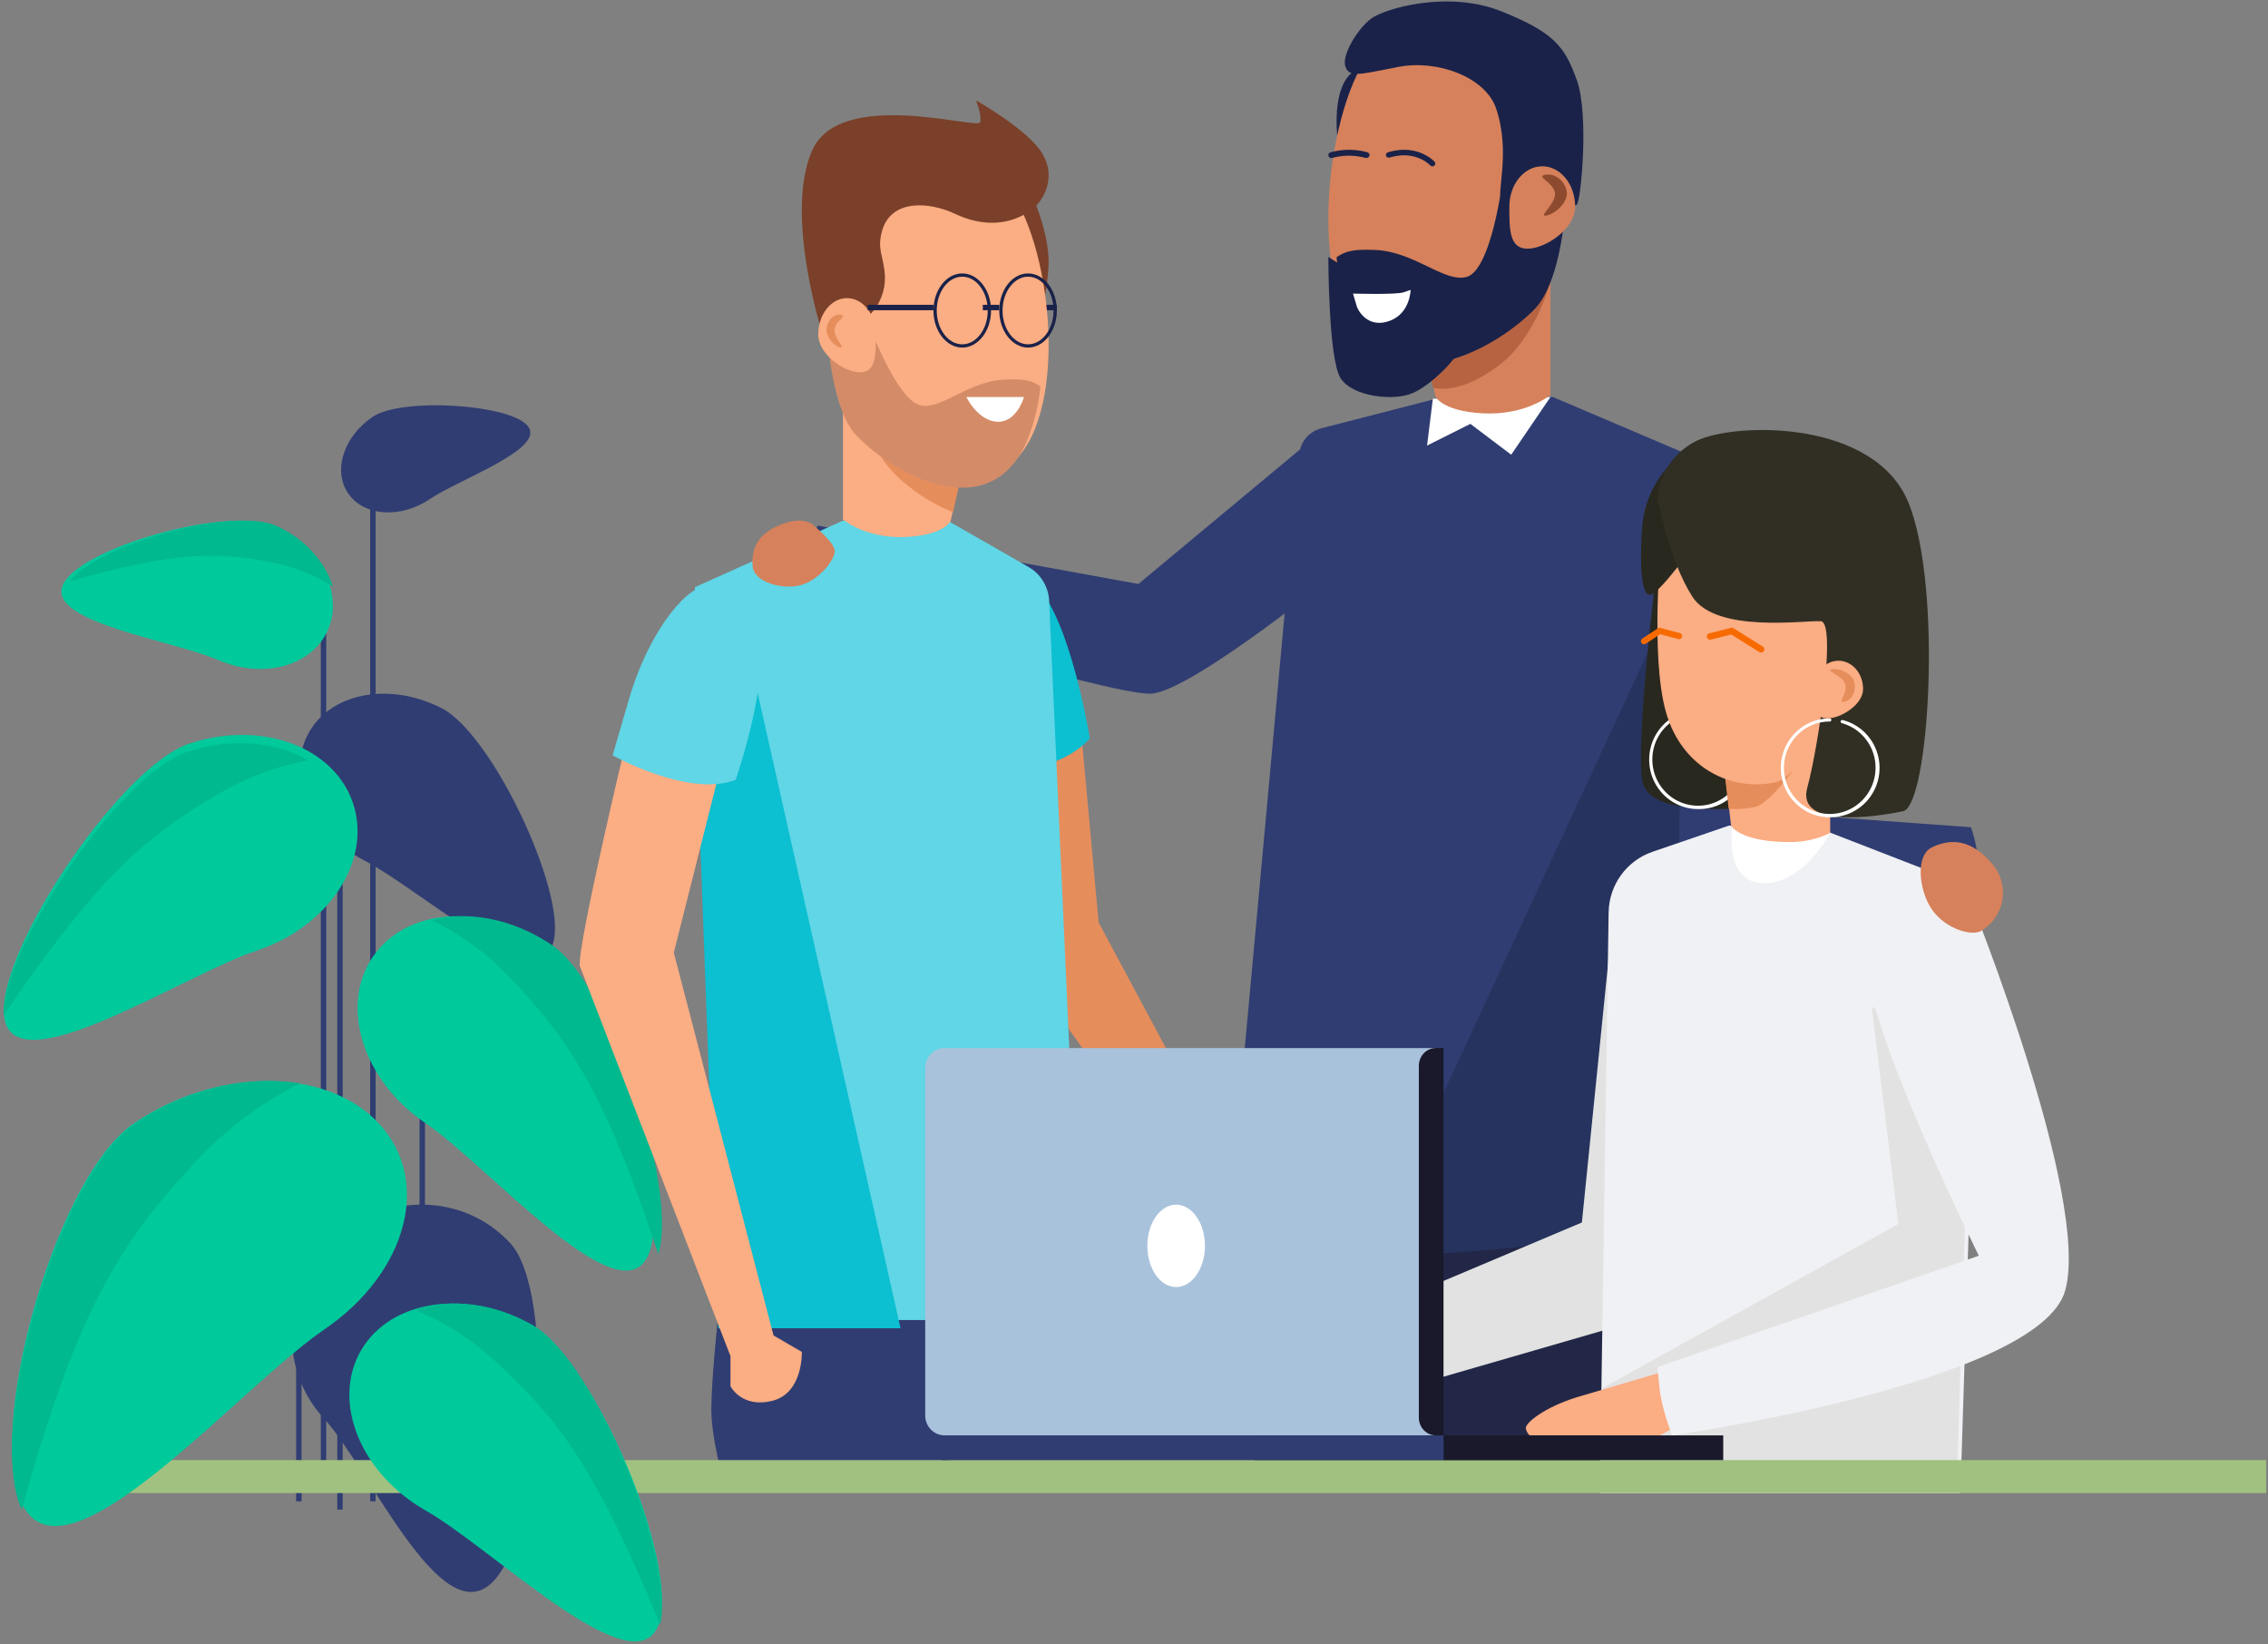 <svg xmlns="http://www.w3.org/2000/svg" width="418" height="303" xmlns:v="https://vecta.io/nano"><rect width="100%" height="100%" fill="#808080" stroke="none"/><style><![CDATA[.B{fill:#fbad83}.C{fill:#fff}.D{fill:#1a2249}.E{fill:#303d72}.F{fill:#e68d5c}.G{fill:#00c99c}.H{fill:#00b98f}.I{fill:#d6815b}]]></style><path fill="#222747" d="M231.172 215.923v56.191h67.742l2.005-51.196z"/><g class="E"><path d="M309.562 83.798l12.063 65.629 41.625 3.02s2.112 5.605 1.056 10.176l-1.056 4.571s-46.005.819-53.478-1.626-7.438-61.953-7.305-68.493 7.096-13.277 7.096-13.277zm-67.481-3.037l-32.269 26.858-59.094-10.754s-3.877 7.712-4.167 10.579l-.29 2.873s58.281 17.878 65.849 17.518 35.739-23.426 35.739-23.426l-5.769-23.647z"/><path d="M286.205 73.167L310.016 83.3l-1.547 140.615s-45.754 8.986-63.8 4.347l-18.046-4.656L239.454 83.69c.215-2.292 1.857-4.202 4.101-4.772l21.257-5.471 21.392-.279z"/></g><path d="M310.016 106.578l-1.274 118.83s-35.888 7.163-56.343 5.432l57.617-124.262z" fill="#26335e"/><path d="M199.441 136.857l3.042 33.137 25.656 47.935-8.127 4.069-34.656-48.697-1.188-37.868z" class="F"/><path d="M132.364 242.407s-1.264 11.804-1.264 17.356 2.431 13.871 2.431 13.871h41.54l-3.012-34.93-39.695 3.703z" class="E"/><path d="M200.847 136.055s-3.539-22.292-10.191-28.515c-4.772-4.476-9.424-4.349-12.673-3.599s-6.249 12.083-3.085 27.368l2.46 11.708s17.121.583 23.489-6.962z" fill="#0cbfd1"/><path d="M155.34 95.948l-27.274 12.268 5.01 135.044h66.254l-5.969-132.538c-.12-2.594-1.548-4.945-3.785-6.23l-14.446-8.27-19.791-.274z" fill="#60d6e6"/><path d="M297.418 167.326l-5.872 57.959-62.835 26.547s-4.698 5.501 0 12.69l70.692-20.474-1.985-76.722z" fill="#e2e2e2"/><path d="M337.196 153.4l21.267 8.248c3.796 1.461 6.257 5.18 6.133 9.268l-3.282 104.236h-66.461l1.621-106.993c.073-5.069 3.305-9.545 8.074-11.181l14.12-4.839 18.527 1.261z" fill="#f0f1f4"/><g class="E"><path d="M69.224 91.391h-1v185.279h1zm-9.098 18.224h-1v162.499h1zm3.032 33.411h-1v135.163h1zm15.163 28.855h-1v104.789h1zm-22.744 30.374h-1v74.415h1z"/><path d="M81.381 130.499c-9.797-4.996-20.838-2.748-24.734 5.025s.864 18.096 10.609 23.115 30.485 23.686 34.381 15.942-10.494-39.086-20.256-44.082zm12.684 98.624c-8.497-9.245-23.089-9.534-32.597-.631s-10.315 23.599-1.818 32.855 21.436 39.298 30.938 30.401 11.974-53.374 3.477-62.625z"/></g><path d="M100.492 174.081c-11.46-7.797-25.708-6.77-31.819 2.299s-1.783 22.761 9.671 30.541 34.468 34.433 40.584 25.37-6.982-50.413-18.436-58.21z" class="G"/><path d="M101.681 174.135c10.958 7.427 23.392 44.904 19.637 56.975-10.114-30.6-16.685-39.652-27.159-50.772a51.061 51.061 0 0 0-14.612-10.789c6.725-1.743 14.967-.272 22.134 4.585z" class="H"/><path d="M34.915 137.031c13.249-4.396 26.767.591 30.191 11.119s-4.529 22.64-17.778 27.03-42.872 23.898-46.296 13.364 20.64-47.123 33.883-51.513z" class="G"/><path d="M34.637 138.518C22.274 142.584.392 174.668.705 187.069c17.813-26.189 26.467-32.973 39.37-40.657a50.156 50.156 0 0 1 16.728-6.267c-5.914-3.444-14.081-4.281-22.166-1.626z" class="H"/><path fill="#e2e2e2" d="M363.085 195.622l-2.486 79.53h-65.745l.623-19.431 54.407-30.158-4.925-40.013z"/><path d="M50.309 96.875c8.442 3.651 13.016 12.148 10.223 18.98s-11.9 9.424-20.337 5.774-31.439-6.909-28.646-13.747 30.323-14.651 38.76-11.006z" class="G"/><path d="M68.69 76.811c-5.396 3.646-7.402 9.994-4.479 14.176s9.656 4.613 15.046.967 21.028-9.12 18.129-13.296-23.306-5.486-28.696-1.846z" class="E"/><path d="M50.95 96.915c-7.961-3.577-32.87 3.428-38.118 10.203 20.294-5.734 27.606-5.337 37.41-3.447 3.919.759 7.681 2.257 11.11 4.426-1.455-4.587-5.195-8.839-10.402-11.182z" class="H"/><path fill="#a1c180" d="M417.67 269.077H14.348v6.075H417.67z"/><path d="M98.09 244.243c-12.033-6.837-26.171-4.743-31.591 4.685s-.058 22.612 11.969 29.449 37.023 31.421 42.455 21.981-10.806-49.272-22.833-56.115z" class="G"/><path d="M98.364 244.313c11.198 6.555 26.056 42.882 23.305 55.138-12.084-29.642-19.15-38.147-30.153-48.4-4.4-4.101-9.48-7.364-15.002-9.635 6.41-2.22 14.524-1.39 21.849 2.898z" class="H"/><path d="M24.651 207.04c15.265-10.437 35.51-10.437 45.22.046s5.23 27.439-10.059 37.888-44.621 44.76-54.331 34.287 3.905-61.773 19.17-72.222z" class="G"/><path d="M24.823 207.159c-14.477 10.01-27.477 56.693-20.807 71.031 10.541-38.109 18.705-49.697 32.074-64.13a68.7 68.7 0 0 1 19.197-14.409c-9.628-1.525-20.971.977-30.464 7.508z" class="H"/><path d="M307.94 252.372l-17.429 5.148c-5.906 1.859-9.576 4.788-9.288 5.789s.72 1.213.72 1.213h24.055l10.083-5.754-8.141-6.395z" class="B"/><path d="M363.153 165.807s22.144 54.899 17.482 71.971-72.458 26.744-72.458 26.744-1.975-4.98-2.331-8.788l-.379-3.808 59.235-20.516s-19.044-38.584-20.087-50.968 18.537-14.634 18.537-14.634z" fill="#f0f1f4"/><path d="M264.529 264.521h-90.415c-1.984 0-3.592-1.637-3.592-3.655v-64.067c0-2.019 1.608-3.655 3.592-3.655h90.415v71.378z" fill="#a9c2dc"/><path d="M266.045 264.521h-1.42c-1.726-.003-3.125-1.464-3.128-3.267V196.41c.003-1.803 1.402-3.264 3.128-3.267h1.42v71.378z" fill="#19192b"/><path d="M222.074 229.592c0 4.212-2.377 7.593-5.31 7.593s-5.304-3.4-5.304-7.593 2.377-7.593 5.304-7.593 5.31 3.4 5.31 7.593z" class="C"/><path fill="#19192b" d="M317.598 264.521h-51.552v4.556h51.552z"/><path d="M266.045 264.521h-92.491v4.556h92.491z" class="E"/><path fill="#0cbfd1" d="M132.387 244.778l-4.32-115.852 11.256-2.606 26.65 118.457z"/><path d="M337.309 153.443s-4.864 9.476-12.322 9.325-5.691-10.629-5.691-10.629l18.012 1.304z" class="C"/><path d="M305.115 106.578s-3.834 31.53-2.331 37.694 16.899 4.91 24.539 4.283 11.707.42 15.052-1.473-2.786-21.616-2.786-21.616l-34.474-18.888z" fill="#29281f"/><path d="M312.958 149.099c4.579.106 8.504-3.29 9.109-7.883s-2.304-8.911-6.751-10.02a.28.28 0 0 0-.342.199.29.29 0 0 0 .197.352c4.276 1.182 6.915 5.515 6.033 9.91s-4.981 7.346-9.374 6.748-7.576-4.54-7.278-9.014 3.975-7.949 8.408-7.945c.155 0 .281-.127.281-.284s-.127-.281-.281-.284c-4.974 0-9.007 4.079-9.007 9.111s4.032 9.111 9.007 9.111z" class="C"/><path d="M317.598 139.404l1.448 12.813s1.724 2.957 10.735 2.957c2.603.049 5.18-.529 7.528-1.685v-22.611l-19.711 8.526z" class="B"/><path d="M317.598 140.199l1.006 8.854a16.324 16.324 0 0 0 4.978-.38c2.152-.505 8.298-6.989 12.211-16.277l-18.195 7.803z" class="F"/><path d="M306.205 99.471s-2.125 21.42.842 31.79 12.193 14.74 20.373 12.859c3.031-.708 14.004-13.236 15.392-28.713s.064-20.14-2.415-23.412-25.007-7.346-29.1-3.767-5.092 11.243-5.092 11.243z" class="B"/><path d="M313.049 99.365s-7.084 9.951-8.871 10.242-1.984-6.32-1.543-12.267c.721-9.395 7.286-13.541 7.286-13.541l3.128 15.567z" fill="#29281f"/><path d="M305.468 91.797s2.079 11.366 6.442 18.163 20.744 4.319 23.673 4.522-.416 23.062-2.495 30.684 12.885 5.352 17.664 4.325 7.274-41.179 1.037-56.73-31.995-14.947-39.058-11.54c-4.142 2-6.905 6.024-7.262 10.576z" fill="#312f24"/><path d="M343.374 126.969c0 2.872-4.096 5.427-6.606 5.427s-2.492-2.555-2.492-5.427 2.039-5.204 4.549-5.204 4.549 2.31 4.549 5.204z" class="B"/><path d="M341.789 125.803c-.322-1.687-2.82-2.744-4.174-2.478s2.202 1.229 2.524 2.91-1.577 3.362-.224 3.096 2.195-1.847 1.873-3.528z" class="F"/><path d="M324.564 120.246c.273-.001.513-.174.59-.427s-.028-.523-.257-.666l-5.391-3.368a.636.636 0 0 0-.487-.077l-3.993 1.004c-.33.084-.527.409-.441.728a.62.62 0 0 0 .755.425l3.728-.939 5.163 3.225a.633.633 0 0 0 .333.095zm-21.547-1.519a.547.547 0 0 0 .3-.091l2.663-1.763 3.336.899a.549.549 0 0 0 .538-.15.579.579 0 0 0 .142-.552c-.052-.197-.203-.35-.396-.401l-3.603-.961a.546.546 0 0 0-.439.074l-2.869 1.9c-.208.137-.302.398-.231.641s.289.408.537.406h.022z" fill="#f76a00"/><path d="M337.222 150.592c4.576.093 8.493-3.294 9.103-7.873s-2.28-8.891-6.718-10.022a.29.29 0 0 0-.357.207c-.042.157.05.318.205.361 4.286 1.182 6.931 5.516 6.047 9.911s-4.992 7.347-9.396 6.749-7.594-4.54-7.295-9.015 3.984-7.95 8.427-7.946c.155 0 .281-.127.281-.284s-.126-.284-.281-.284c-4.986 0-9.027 4.08-9.027 9.112s4.042 9.112 9.027 9.112l-.017-.028z" class="C"/><path d="M155.359 70.13v25.603s4.273 3.653 11.786 3.215c6.957-.403 8.059-2.917 8.059-2.917l2.899-13.28-22.72-12.598" class="B"/><path d="M175.683 94.406a31.31 31.31 0 0 1-7.969-4.607c-3.625-2.694-6.342-6.368-7.806-10.556l15.793 2.905 2.402 1.29-2.474 10.992" class="F"/><path d="M194.782 56.17h-13.646v1h13.646z" class="D"/><path d="M191.013 37.985s2.253 5.507 2.253 10.324c0 3.881-1.585 11.19-1.585 11.19l-9.029-22.78 8.361 1.266z" fill="#7a4029"/><path d="M190.15 80.401c-7.038 14.626-24.468 5.984-31.94-1.393s-6.451-35.567-4.369-40.906 19.354-9.669 28.433-6.228 14.903 33.895 7.876 48.527" class="B"/><path d="M193.265 70.13c-.363 3.552-1.314 7.026-2.818 10.288-2.867 5.793-7.416 7.936-12.344 7.936 4.922 0 9.477-2.132 12.338-7.936 1.504-3.262 2.456-6.736 2.819-10.288" fill="#d7c5be"/><path d="M152.327 59.499h7.684s5.087 13.82 9.452 15.148a3.874 3.874 0 0 0 1.076.148c3.639 0 8.48-4.577 14.59-4.844.572 0 1.076-.041 1.539-.041 2.615 0 3.788.403 5.081 1.31a35.15 35.15 0 0 1-2.684 10.53c-2.724 5.929-7.06 8.123-11.747 8.123-7.101 0-15.019-5.004-19.408-9.546-3.524-3.646-5.109-12.273-5.573-20.828" fill="#d48c68"/><path d="M154.653 60.716c2.51-.238 4.819-1.511 6.398-3.526s2.293-4.602 1.979-7.168c-.392-3.231-1.321-4.267-.502-7.327 1.604-6.108 8.769-5.534 13.581-3.249s10.067 2.273 14.21-.941c1.973-1.527 4.454-5.782 1.771-10.227s-12.225-9.783-12.225-9.783 1.154 2.669.773 4.054-25.737-6.433-30.929 5.125 1.731 33.344 1.731 33.344l3.214-.302z" fill="#7a4029"/><path d="M150.811 61.635c0 3.696 4.789 6.976 7.726 6.976s2.888-3.281 2.888-6.976-2.383-6.692-5.321-6.692-5.293 2.996-5.293 6.692z" class="B"/><path d="M152.363 60.368c-.298 1.566 1.323 3.395 2.48 3.664s-1.333-1.867-1.03-3.432 2.353-2.308 1.196-2.577-2.343.78-2.646 2.346z" class="F"/><g class="D"><path d="M189.475 64.055c2.926 0 5.307-3.065 5.307-6.834s-2.381-6.834-5.307-6.834-5.307 3.065-5.307 6.834 2.411 6.834 5.307 6.834zm0-13.066c2.593 0 4.701 2.794 4.701 6.232s-2.108 6.232-4.701 6.232-4.701-2.8-4.701-6.232 2.138-6.232 4.701-6.232zm-12.13 13.066c2.926 0 5.307-3.065 5.307-6.834s-2.381-6.834-5.307-6.834-5.307 3.065-5.307 6.834 2.381 6.834 5.307 6.834zm0-13.066c2.593 0 4.701 2.794 4.701 6.232s-2.108 6.232-4.701 6.232-4.701-2.8-4.701-6.232 2.108-6.232 4.701-6.232z"/><path d="M172.038 56.17h-12.13v1h12.13zm12.13 0h-3.032v1h3.032z"/></g><path d="M188.717 73.167h-10.614s2.127 4.433 5.733 4.554 4.88-4.554 4.88-4.554z" class="C"/><path d="M115.321 136.952l17.138 5.809-8.273 32.793 18.379 70.553 5.212 3.027s.295 7.552-5.395 9.004-7.753-2.684-7.753-2.684v-5.536l-27.775-71.906c-.396-4.078 8.468-41.059 8.468-41.059z" class="B"/><path d="M135.58 143.727s6.758-19.406 3.92-27.234c-2.046-5.645-5.996-7.547-9.041-8.341s-10.484 7.007-14.516 20.618l-3.039 10.439s14.055 7.835 22.676 4.518z" fill="#60d6e6"/><path d="M149.838 96.739s-1.703-1.781-6.087 0-5.269 4.703-5.036 7.631 5.593 4.412 8.977 3.42 6.382-4.852 6.138-6.419-3.992-4.632-3.992-4.632zm215.466 74.702a8.2 8.2 0 0 0 3.737-5.599c.382-2.308-.25-4.667-1.738-6.485l-.571-.655c-3.913-4.291-7.562-4.037-10.692-2.53s-2.376 8.261.228 11.711 7.202 4.625 8.83 3.687l.206-.13z" class="I"/><path d="M285.756 73.167l-7.237 10.631-7.522-5.685-7.985 3.993 1.069-8.634z" class="C"/><path d="M285.756 45.831v26.955s-4.562 3.841-12.588 3.38c-7.423-.426-8.601-3.092-8.601-3.092l-3.07-13.981 24.26-13.262z" class="I"/><path d="M264.124 71.464c4.117.894 8.875-1.607 12.429-4.365 6.553-5.084 9.204-15.193 9.204-15.193l-21.681 6.364-2.579 1.385 2.627 11.81z" fill="#b76342"/><path d="M249.567 13.174s-3.461 1.36-3.221 10.074c.117 4.122 1.58 11.952 1.58 11.952l9.022-24.299-7.381 2.273z" class="D"/><path d="M248.171 58.509c7.548 15.786 26.282 6.458 34.308-1.497s6.91-38.365 4.689-44.136-20.76-10.438-30.54-6.716-16.005 36.557-8.457 52.35z" class="I"/><g class="D"><path d="M277.089 32.163s-2.04 17.459-6.748 18.855c-4.045 1.173-9.62-4.64-16.871-4.951-4.044-.176-5.495.211-7.136 1.338a36.376 36.376 0 0 0 2.889 11.111c7.384 15.775 25.711 6.453 33.563-1.496 3.779-3.86 5.512-12.971 6.003-21.993l-11.7-2.863z"/><path d="M279.939 38.053s-2.298.224-3.236-1.117 1.759-8.915-.967-16.949c-1.941-5.755-10.765-9.053-17.988-7.66s-9.041 2.02-9.78-.04 2.163-6.906 4.69-8.823 14.253-5.306 24.039-1.381 11.726 6.532 13.942 12.759.78 21.829 0 22.825-10.7.386-10.7.386z"/></g><path d="M290.305 38.078c0 4.105-5.457 7.753-8.806 7.753s-3.324-3.649-3.324-7.753 2.714-7.434 6.068-7.434 6.062 3.329 6.062 7.434z" class="I"/><path d="M244.818 47.35s0 18.972 2.284 22.395 9.771 4.162 13.161 2.736 8.921-6.572 10.271-10.927-20.071-10.595-20.071-10.595l-5.644-3.609z" class="D"/><path d="M288.734 35.146c.454 1.953-1.98 4.24-3.719 4.581s2-2.331 1.546-4.291-3.533-2.879-1.794-3.22 3.519.977 3.966 2.93z" fill="#8e4a2f"/><path d="M249.366 54.105s7.972.229 9.299-.229l1.315-.452s-.035 4.206-3.733 5.657-5.72-1.228-6.215-2.711l-.666-2.265z" class="C"/><path d="M251.832 29.107c.277-.003.512-.191.559-.447s-.109-.506-.37-.595a12.677 12.677 0 0 0-6.759 0c-.207.044-.37.192-.425.384s.008.396.163.532.377.18.578.115a11.708 11.708 0 0 1 6.065 0c.062.013.126.017.189.011zm12.155 1.537a.559.559 0 0 0 .356-.122.49.49 0 0 0 .054-.718c-.129-.138-3.17-3.372-8.588-1.737-.184.055-.323.198-.365.375s.02.363.162.486.343.165.527.111c4.728-1.426 7.342 1.314 7.45 1.431.102.11.25.173.404.173z" class="D"/></svg>